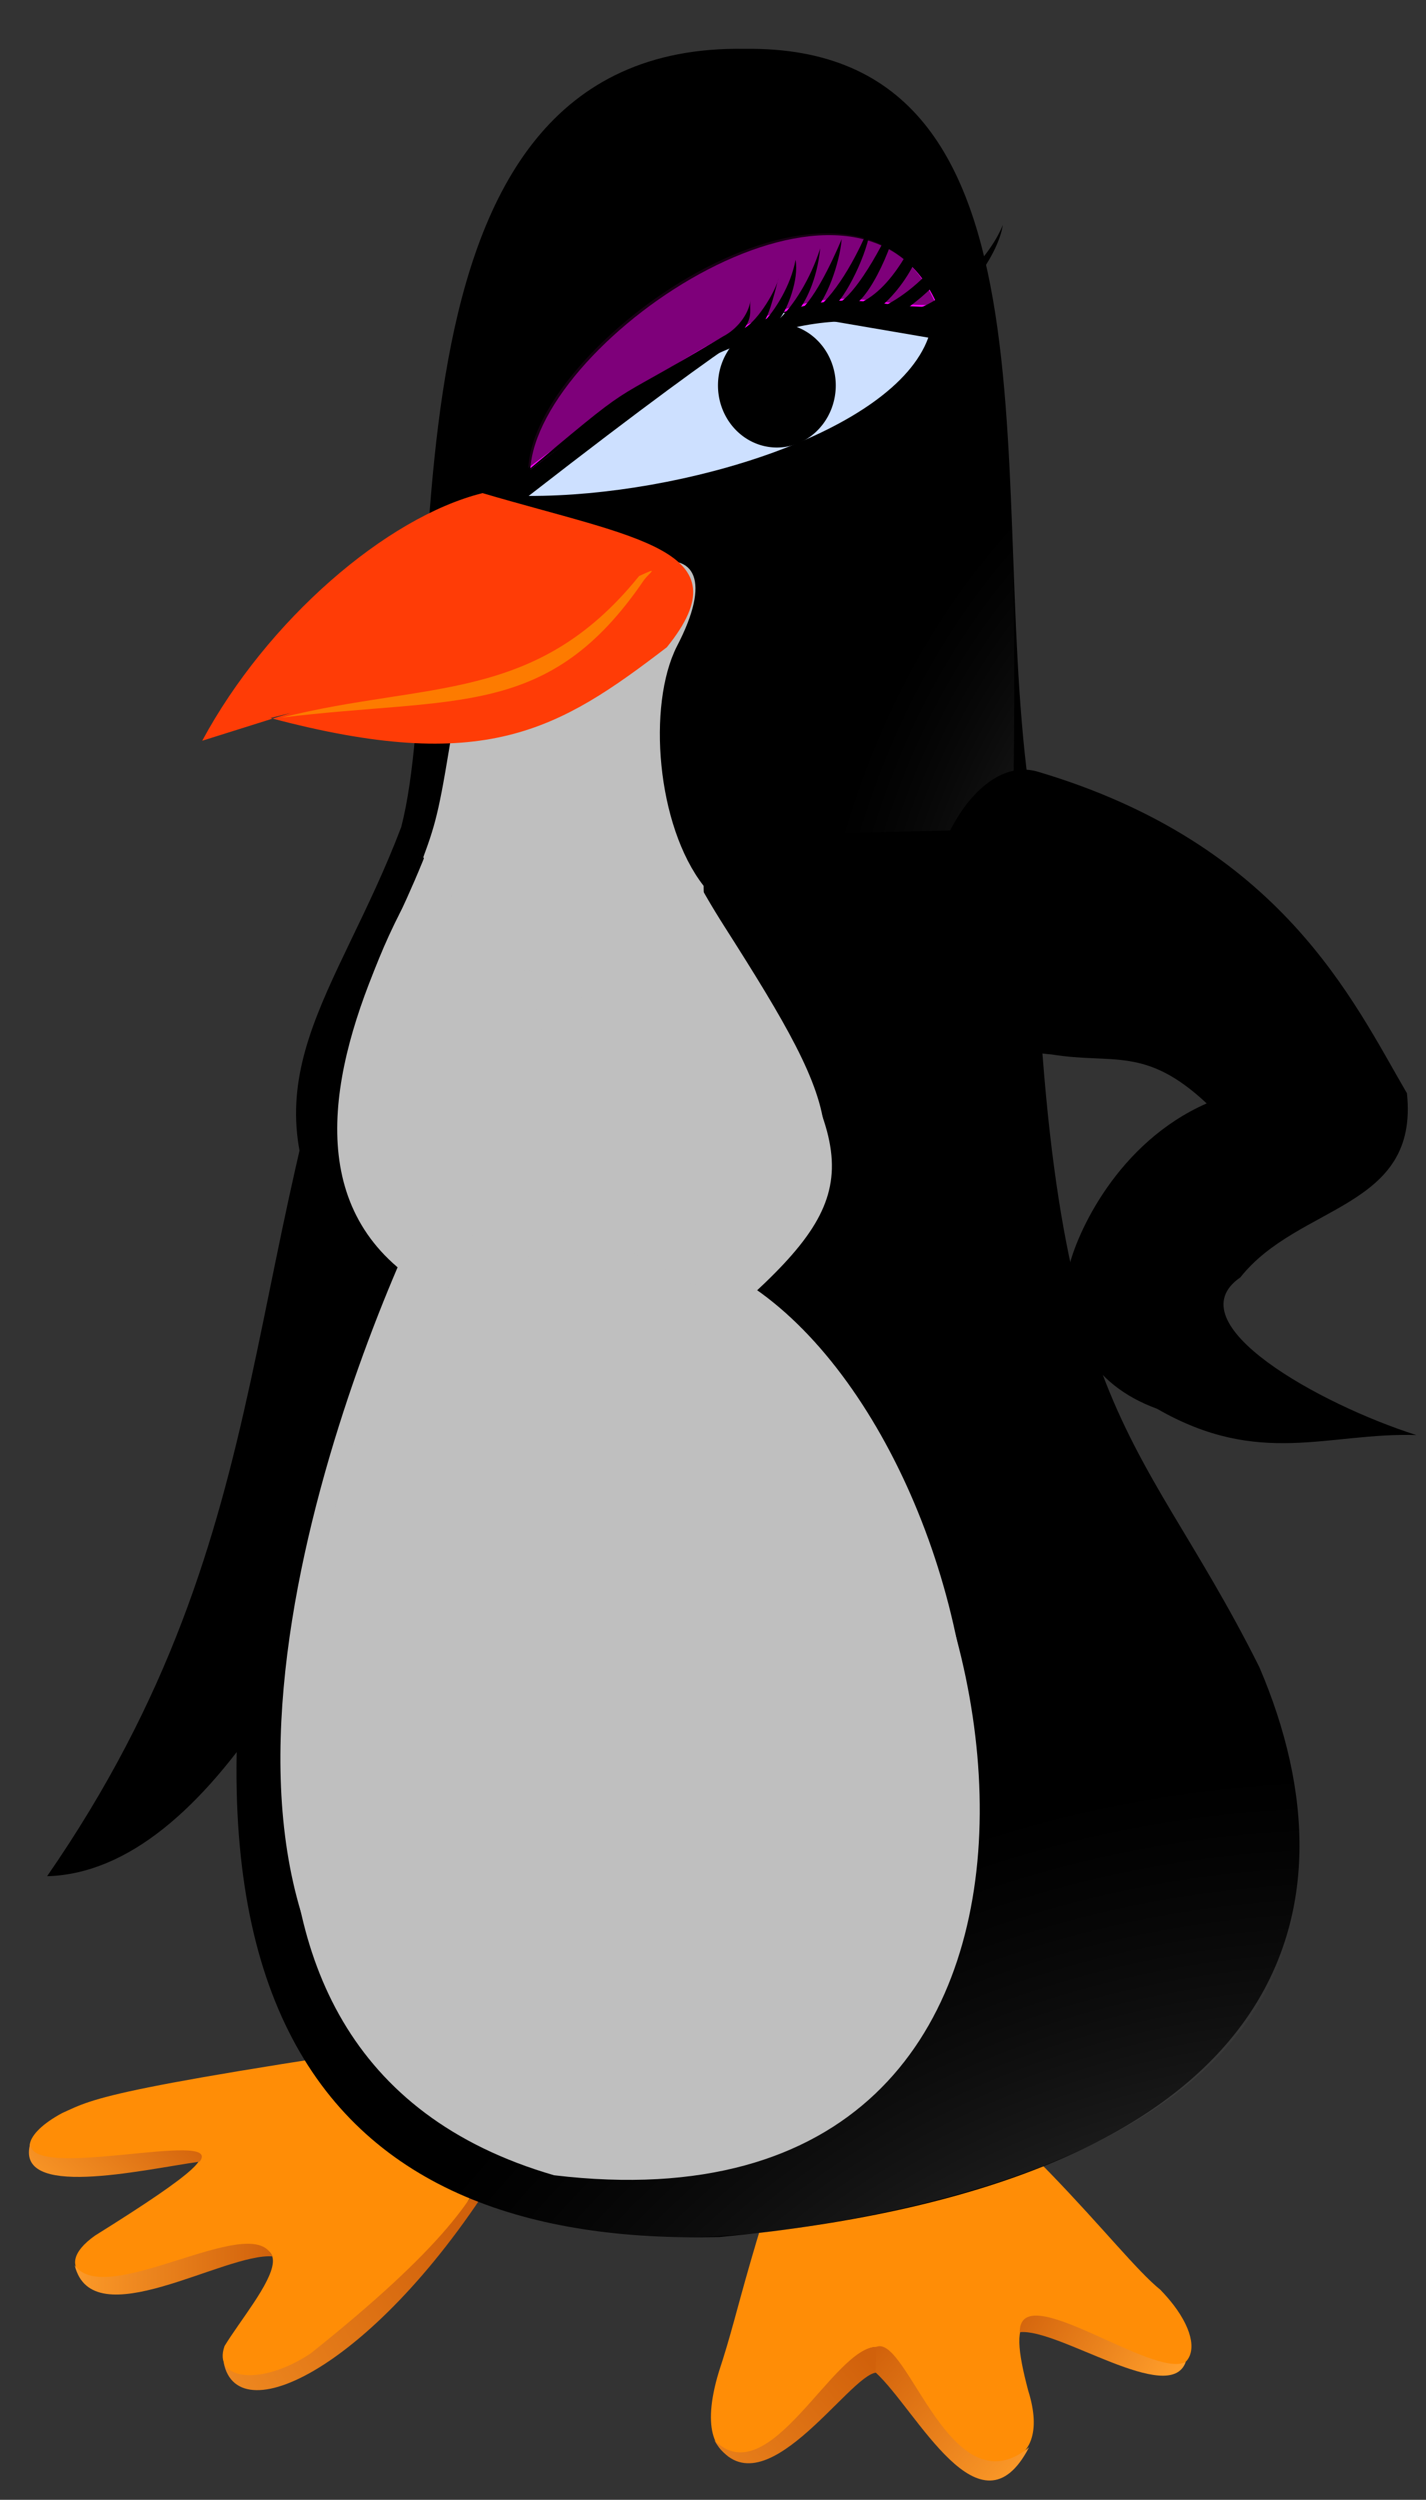 <?xml version="1.0"?><svg width="359.015" height="628.95" xmlns="http://www.w3.org/2000/svg" xmlns:xlink="http://www.w3.org/1999/xlink">
 <rect width="100%" height="100%" fill="#333333" stroke="none"/>
 <defs>
  <linearGradient id="linearGradient11779">
   <stop stop-color="#cd6414" id="stop11785" offset="0"/>
   <stop stop-color="#fd7b00" offset="1" id="stop11783"/>
  </linearGradient>
  <linearGradient id="linearGradient10886">
   <stop stop-color="black" id="stop10888" offset="0"/>
   <stop stop-color="black" stop-opacity="0" id="stop10890" offset="1"/>
  </linearGradient>
  <linearGradient id="linearGradient9991">
   <stop stop-color="#930087" stop-opacity="0" offset="0" id="stop9993"/>
   <stop stop-color="#290023" stop-opacity="0.604" offset="1" id="stop9995"/>
  </linearGradient>
  <linearGradient id="linearGradient9977">
   <stop stop-color="#d400cf" offset="0" id="stop9979"/>
   <stop stop-color="#fa56f7" id="stop9981" offset="0"/>
   <stop stop-color="#fef3fe" id="stop9983" offset="0.125"/>
   <stop stop-color="#e046dc" id="stop9985" offset="0.25"/>
   <stop stop-color="#d800cc" id="stop9987" offset="0.5"/>
   <stop stop-color="#73006a" offset="1" id="stop9989"/>
  </linearGradient>
  <linearGradient id="linearGradient3750">
   <stop stop-color="black" id="stop3752" offset="0"/>
   <stop stop-color="black" stop-opacity="0" id="stop3754" offset="1"/>
  </linearGradient>
  <linearGradient id="linearGradient12805">
   <stop stop-color="black" offset="0" id="stop12807"/>
   <stop stop-color="#222" stop-opacity="0" offset="1" id="stop12809"/>
  </linearGradient>
  <linearGradient id="linearGradient9153">
   <stop stop-color="#ff9e2b" id="stop9155" offset="0"/>
   <stop stop-color="#d1610b" id="stop9157" offset="1"/>
  </linearGradient>
  <linearGradient id="linearGradient8248">
   <stop stop-color="#fdc000" offset="0" id="stop8250"/>
   <stop stop-color="#ff8d06" offset="1" id="stop8252"/>
  </linearGradient>
  <linearGradient id="linearGradient5500">
   <stop stop-color="white" offset="0" id="stop5502"/>
   <stop stop-color="#c6c6c6" stop-opacity="0" offset="1" id="stop5504"/>
  </linearGradient>
  <linearGradient id="linearGradient4599">
   <stop stop-color="#7c7c7c" id="stop4601" offset="0"/>
   <stop stop-color="black" id="stop4603" offset="1"/>
  </linearGradient>
  <linearGradient id="linearGradient10855">
   <stop stop-color="#7e7e7e" offset="0" id="stop10857"/>
   <stop stop-color="#222" stop-opacity="0" offset="1" id="stop10859"/>
  </linearGradient>
  <linearGradient id="linearGradient6396">
   <stop stop-color="#989898" offset="0" id="stop6398"/>
   <stop stop-color="#222" stop-opacity="0" offset="1" id="stop6400"/>
  </linearGradient>
  <linearGradient id="linearGradient3723">
   <stop stop-color="#b8b8b8" offset="0" id="stop3725"/>
   <stop stop-color="black" offset="1" id="stop3727"/>
  </linearGradient>
  <linearGradient id="linearGradient17996">
   <stop stop-color="black" id="stop17998" offset="0"/>
   <stop stop-color="#cacaca" id="stop18000" offset="1"/>
  </linearGradient>
  <linearGradient id="linearGradient17986">
   <stop stop-color="#b8b8b8" id="stop17988" offset="0"/>
   <stop stop-color="black" stop-opacity="0" id="stop17990" offset="1"/>
  </linearGradient>
  <linearGradient id="linearGradient17974">
   <stop stop-color="white" offset="0" id="stop17976"/>
   <stop stop-color="#555" offset="1" id="stop17978"/>
  </linearGradient>
  <linearGradient id="linearGradient14396">
   <stop stop-color="white" id="stop14398" offset="0"/>
   <stop stop-color="black" id="stop14400" offset="1"/>
  </linearGradient>
  <linearGradient id="linearGradient14378">
   <stop stop-color="white" id="stop14380" offset="0"/>
   <stop stop-color="#f2f7ff" offset="0.5" id="stop14448"/>
   <stop stop-color="#e8f1ff" id="stop14450" offset="0.75"/>
   <stop stop-color="#cde0ff" offset="0.875" id="stop14452"/>
   <stop stop-color="#cde0ff" id="stop14446" offset="1"/>
  </linearGradient>
  <linearGradient id="linearGradient13478">
   <stop stop-color="#d400cf" id="stop13480" offset="0"/>
   <stop stop-color="#fa56f7" offset="0" id="stop7306"/>
   <stop stop-color="#fef3fe" offset="0.125" id="stop6417"/>
   <stop stop-color="#e046dc" offset="0.25" id="stop6415"/>
   <stop stop-color="#d800cc" offset="0.5" id="stop13486"/>
   <stop stop-color="#73006a" id="stop13482" offset="1"/>
  </linearGradient>
  <linearGradient id="linearGradient9013">
   <stop stop-color="#fddb00" id="stop9015" offset="0"/>
   <stop stop-color="#ff3c06" id="stop9017" offset="1"/>
  </linearGradient>
  <linearGradient id="linearGradient2760">
   <stop stop-color="#b8b8b8" id="stop2762" offset="0"/>
   <stop stop-color="#222" stop-opacity="0" id="stop2764" offset="1"/>
  </linearGradient>
  <radialGradient gradientUnits="userSpaceOnUse" gradientTransform="matrix(8.834974e-7,-25.883,16.478,3.768055e-4,-7115.183,6311.564)" r="1.214" fy="436.648" fx="227.857" cy="436.648" cx="227.857" id="radialGradient17992" xlink:href="#linearGradient17986"/>
  <linearGradient gradientTransform="translate(-1.429,0)" gradientUnits="userSpaceOnUse" y2="467.362" x2="260.5" y1="313.056" x1="258.643" id="linearGradient18004" xlink:href="#linearGradient17996"/>
  <linearGradient y2="0.466" x2="0.941" y1="1.209" x1="-0.403" id="linearGradient2040" xlink:href="#linearGradient9153"/>
  <radialGradient r="64.402" fy="927.854" fx="381.9" cy="927.854" cx="381.9" gradientTransform="matrix(2.952,-1.457,0.559,1.246,-1290.113,406.014)" gradientUnits="userSpaceOnUse" id="radialGradient2042" xlink:href="#linearGradient8248"/>
  <radialGradient r="69.361" fy="917.8" fx="194.888" cy="917.8" cx="194.888" gradientTransform="matrix(1.156,2.469,-1.384,0.746,1160.685,-247.979)" gradientUnits="userSpaceOnUse" id="radialGradient2044" xlink:href="#linearGradient8248"/>
  <radialGradient r="91.414" fy="681.947" fx="109.631" cy="681.947" cx="109.631" gradientTransform="matrix(0.306,0.12,-0.746,1.978,661.778,-719.309)" gradientUnits="userSpaceOnUse" id="radialGradient2046" xlink:href="#linearGradient4599"/>
  <radialGradient r="107.576" fy="286.75" fx="410.123" cy="286.75" cx="410.123" gradientTransform="matrix(-6.187484e-2,1.713,-1.334,-4.818814e-2,753.241,-418.192)" gradientUnits="userSpaceOnUse" id="radialGradient2048" xlink:href="#linearGradient2760"/>
  <radialGradient r="181.416" fy="711.751" fx="329.058" cy="711.751" cx="329.056" gradientTransform="matrix(-1.426,-0.621,0.67,-1.331,331.955,1862.876)" gradientUnits="userSpaceOnUse" id="radialGradient2050" xlink:href="#linearGradient2760"/>
  <radialGradient r="72.07" fy="531.468" fx="1005.643" cy="531.467" cx="1005.643" gradientTransform="matrix(1.296,0.539,-0.401,0.963,-736.646,-534.561)" gradientUnits="userSpaceOnUse" id="radialGradient2052" xlink:href="#linearGradient2760"/>
  <radialGradient r="39.332" fy="524.508" fx="226.986" cy="524.508" cx="226.986" gradientTransform="matrix(0.839,-2.088,1.513,0.608,-756.931,683.298)" gradientUnits="userSpaceOnUse" id="radialGradient2054" xlink:href="#linearGradient6396"/>
  <radialGradient r="0.001" fy="219.597" fx="529.285" cy="219.597" cx="529.285" gradientTransform="matrix(1,0,0,131.209,0,-28593.64)" gradientUnits="userSpaceOnUse" id="radialGradient2056" xlink:href="#linearGradient14396"/>
  <radialGradient r="72.78" fy="266.793" fx="359.594" cy="266.793" cx="359.594" gradientTransform="matrix(0.937,-0.411,0.349,0.795,-75.661,206.445)" gradientUnits="userSpaceOnUse" id="radialGradient2058" xlink:href="#linearGradient3750"/>
  <linearGradient y2="0.414" x2="0.629" y1="2.086" x1="0.861" id="linearGradient2060" xlink:href="#linearGradient10886"/>
  <radialGradient r="66.429" fy="276.932" fx="355.486" cy="276.932" cx="355.486" gradientTransform="matrix(1.2,-0.236,0.185,0.939,-116.982,101.579)" gradientUnits="userSpaceOnUse" id="radialGradient2062" xlink:href="#linearGradient14378"/>
  <radialGradient r="84.643" fy="217.948" fx="590.545" cy="217.948" cx="590.545" gradientTransform="matrix(0.957,-7.897909e-7,1.946904e-6,0.595,23.391,77.34)" gradientUnits="userSpaceOnUse" id="radialGradient2064" xlink:href="#linearGradient14396"/>
  <linearGradient y2="1" x2="-0.197" y1="0.081" x1="0.941" id="linearGradient2066" xlink:href="#linearGradient13478"/>
  <radialGradient r="69.242" fy="256.682" fx="351.87" cy="256.682" cx="351.87" gradientTransform="matrix(0.224,0.66,-1.507,0.511,675.919,-82.724)" gradientUnits="userSpaceOnUse" id="radialGradient2068" xlink:href="#linearGradient9991"/>
  <radialGradient r="82.917" fy="696.771" fx="501.74" cy="696.771" cx="501.74" gradientTransform="matrix(1.186,0.257,-0.175,0.806,42.473,-38.422)" gradientUnits="userSpaceOnUse" id="radialGradient2070" xlink:href="#linearGradient3723"/>
  <radialGradient r="79.95" fy="487.234" fx="476.419" cy="487.234" cx="476.419" gradientTransform="matrix(2.559,1.512,-0.37,0.62,-484.005,-510.698)" gradientUnits="userSpaceOnUse" id="radialGradient2072" xlink:href="#linearGradient6396"/>
  <radialGradient r="57.272" fy="576.692" fx="522.867" cy="576.692" cx="522.867" gradientTransform="matrix(2.947,-2.356,0.592,0.74,-1325.056,1317.601)" gradientUnits="userSpaceOnUse" id="radialGradient2074" xlink:href="#linearGradient6396"/>
  <radialGradient r="117.202" fy="734.272" fx="994.611" cy="734.272" cx="994.61" gradientTransform="matrix(-2.15,-1.082,1.036,-2.06,1716.894,3299.823)" gradientUnits="userSpaceOnUse" id="radialGradient2076" xlink:href="#linearGradient5500"/>
  <radialGradient r="42.015" fy="522.748" fx="1000.729" cy="522.748" cx="1000.729" gradientTransform="matrix(2.222,0.925,-0.688,1.652,-1511.302,-1269.797)" gradientUnits="userSpaceOnUse" id="radialGradient2078" xlink:href="#linearGradient5500"/>
  <radialGradient r="37.722" fy="502.233" fx="887.67" cy="502.234" cx="887.669" gradientTransform="matrix(0.875,-2.177,1.577,0.634,-1341.903,2142.305)" gradientUnits="userSpaceOnUse" id="radialGradient2080" xlink:href="#linearGradient5500"/>
  <linearGradient y2="0.717" x2="0.457" y1="0.072" x1="0.548" id="linearGradient2082" xlink:href="#linearGradient12805"/>
  <radialGradient r="82.819" fy="358.951" fx="222.403" cy="358.951" cx="222.403" gradientTransform="matrix(2.981,-1.68,0.456,0.808,-601.902,439.881)" gradientUnits="userSpaceOnUse" id="radialGradient2084" xlink:href="#linearGradient9013"/>
  <radialGradient r="62.831" fy="338.681" fx="272.233" cy="338.681" cx="272.233" gradientTransform="matrix(0.94,-0.351,0.18,0.481,-46.034,295.052)" gradientUnits="userSpaceOnUse" id="radialGradient2086" xlink:href="#linearGradient11779"/>
  <linearGradient y2="0.435" x2="1.006" y1="0.795" x1="0.002" id="linearGradient2088" xlink:href="#linearGradient9153"/>
  <linearGradient y2="0.47" x2="1.007" y1="0.47" x1="-0.071" id="linearGradient2090" xlink:href="#linearGradient9153"/>
  <linearGradient y2="0.056" x2="0.923" y1="1.503" x1="-0.692" id="linearGradient2092" xlink:href="#linearGradient9153"/>
  <linearGradient y2="0.061" x2="-0.008" y1="0.944" x1="0.772" id="linearGradient2094" xlink:href="#linearGradient9153"/>
  <linearGradient y2="0.136" x2="0" y1="0.578" x1="1" id="linearGradient2096" xlink:href="#linearGradient9153"/>
 </defs>
 <g>
  <title>Layer 1</title>
  <path fill="url(#linearGradient2040)" fill-rule="evenodd" stroke-width="1px" d="m56.314,594.406c3.569,18.375 40.015,-0.085 70.567,-50.541c-35.426,39.591 -52.798,49.106 -70.567,50.541z" id="path8258"/>
  <path fill="url(#radialGradient2042)" fill-rule="evenodd" stroke-width="1px" d="m210.654,502.496c-24.524,70.706 -23.405,75.238 -29.698,94.331c-8.869,29.4 14.615,24.954 22.643,11.046c21.196,-32.886 21.603,-11.691 32.46,3.596c10.151,12.473 29.583,11.483 22.799,-10.021c-5.332,-20.151 -2.561,-24.242 24.616,-8.157c17.531,7.996 22.14,-3.294 8.67,-17.183c-11.625,-9.371 -34.997,-44.131 -81.49,-73.614z" id="path11688"/>
  <path fill="url(#radialGradient2044)" fill-rule="evenodd" stroke-width="1px" d="m133.27,509.918c-107.287,15.574 -109.041,17.835 -117.657,21.745c-9.712,5.235 -10.962,11.074 -2.558,12.081c25.443,2.155 63.701,-14.235 10.87,18.725c-11.936,8.456 -0.426,14.497 12.149,10.873c51.995,-20.686 28.182,4.22 20.462,16.913c-3.062,8.596 9.21,10.194 21.741,1.812c66.326,-52.885 37.854,-55.399 54.992,-82.148z" id="path11686"/>
  <path fill="url(#radialGradient2046)" fill-rule="evenodd" stroke-width="1px" d="m97.737,218.715c-39.608,94.798 -24.084,163.99 -85.879,253.337c82.068,-2.319 132.97,-262.337 154.305,-292.555c-17.639,-5.587 -45.907,8.702 -68.426,39.217z" id="path2780"/>
  <path fill="black" fill-rule="evenodd" stroke-width="3.9" stroke-miterlimit="4.2" d="m187.474,12.286c-96.908,-1.603 -73.276,144.792 -86.461,195.808c-16.304,42.847 -40.195,64.203 -16.529,104.261c-62.715,198.347 1.46,252.883 96.633,250.482c142.993,-13.425 162.543,-81.337 135.935,-143.405c-31.695,-63.34 -54.875,-62.349 -57.103,-215.152c-12.645,-77.059 11.833,-193.128 -72.474,-191.994z" id="path1940"/>
  <path fill="url(#radialGradient2048)" fill-rule="evenodd" stroke-width="1px" d="m103.202,212.152c3.016,-139.438 18.252,-201.479 85.286,-199.981c56.748,1.496 69.345,41.296 66.493,196.393l-151.78,3.588z" id="path1925"/>
  <path fill="url(#radialGradient2050)" fill-rule="evenodd" stroke-width="1px" d="m108.885,204.208c-32.612,103.059 -37.051,81.828 -23.328,107.247c-60.214,188.516 -9.077,262.96 108.5,250.045c168.918,-22.652 144.111,-116.379 103.368,-175.537c-26.629,-46.331 -38.12,-88.877 -37.175,-179.269c-82.148,0.187 -100.304,-0.448 -151.365,-2.486z" id="path1929"/>
  <path fill="url(#radialGradient2052)" fill-rule="evenodd" stroke-width="1px" d="m153.402,242.957c-14.677,30.853 -14.023,50.481 31.321,78.195c101.674,42.208 75.861,-110.27 0.989,-94.365c-25.015,5.314 -24.777,0.333 -32.311,16.17z" id="path5527"/>
  <path fill="url(#radialGradient2054)" fill-rule="evenodd" stroke-width="1px" d="m84.991,311.438c29.969,17.638 38.36,7.955 48.1,-6.294c-10.666,-24.389 -7.83,-63.378 -32.367,-81.366c-27.509,28.814 -32.929,62.255 -15.734,87.66z" id="path2005"/>
  <path fill="#bfbfbf" fill-rule="evenodd" stroke-width="1px" d="m109.42,162.939c16.517,11.894 -2.626,54.038 -10.16,69.875c-14.677,30.853 -23.501,65.325 0.84,86.04c-25.303,59.163 -66.432,194.255 39.188,220.302c149.724,13.086 115.056,-178.3 45.967,-217.975c33.014,-27.724 27.544,-40.338 -2.825,-88.007c-13.741,-21.568 -21.869,-41.544 -16.873,-68.955l-56.137,-1.279z" id="path15309"/>
  <path fill="url(#radialGradient2056)" stroke-linejoin="round" id="path14394" d="m318.718,54.485a15.093,11.651 0 0 1 -0.001,0.137"/>
  <path fill="url(#radialGradient2058)" fill-rule="evenodd" stroke-miterlimit="4" d="m129.861,125.406c29.287,-21.957 98.858,-41.323 98.858,-41.323c5.245,2.351 5.112,0.41 3.233,-11.598c-5.99,-38.871 -97.013,-74.098 -104.316,46.245c-3.398,6.802 0.349,9.181 2.225,6.675z" id="path1975"/>
  <path fill="url(#linearGradient2060)" fill-rule="evenodd" stroke-width="1px" d="m132.749,125.22c37.532,3.445 102.553,-17.166 101.242,-38.78c-13.076,18.45 -56.092,34.654 -101.242,38.78z" id="path9999"/>
  <path fill="url(#radialGradient2062)" fill-rule="evenodd" stroke-width="1px" d="m133.097,124.777c59.312,-46.073 64.078,-46.073 64.078,-46.073l36.54,6.244c-8.645,23.811 -61.856,39.967 -100.619,39.828z" id="path13491"/>
  <path fill="url(#radialGradient2064)" stroke-linejoin="round" id="path14414" d="m210.415,96.975a14.828,15.622 0 1 1 -29.656,0a14.828,15.622 0 1 1 29.656,0z"/>
  <path fill="#ff00ff" fill-rule="evenodd" stroke-width="1px" d="m133.501,118.179c75.413,-57.032 76.954,-39.775 102.672,-41.051c-19.708,-46.421 -100.77,7.981 -102.672,41.051z" id="path12591"/>
  <path fill="url(#radialGradient2068)" fill-rule="evenodd" stroke-width="1px" id="path9080" d="m133.003,117.719c75.413,-57.032 76.954,-39.775 102.672,-41.051c-19.708,-46.421 -100.77,7.981 -102.672,41.051z"/>
  <path fill="black" fill-rule="evenodd" stroke-width="0.982px" d="m129.031,121.578c64.345,-49.675 86.57,-40.744 101.483,-39.064c10.471,-3.714 20.792,-17.83 21.96,-25.921c-3.392,8.614 -15.242,20.729 -26.062,22.439c11.616,-8.357 12.247,-11.113 17.233,-24.392c-4.397,8.565 -12.378,18.597 -22.496,23.046c9.654,-7.962 12.734,-19.823 13.245,-25.043c-4.11,6.85 -9.082,20.656 -19.487,24.261c5.393,-3.344 11.712,-19.578 11.237,-24.001c-2.02,5.008 -9.915,21.297 -16.038,24.019c3.554,-3.155 9.326,-15.513 9.014,-20.69c-2.517,6.488 -7.983,17.216 -13.946,21.777c2.783,-2.614 6.17,-11.383 6.737,-17.838c-2.633,6.227 -7.4,16.214 -11.487,18.732c2.282,-2.646 5.274,-8.365 6.079,-16.415c-2.505,7.922 -6.885,14.496 -10.137,17.594c1.78,-2.187 4.836,-9.705 3.921,-14.717c-1.156,6.547 -5.379,13.033 -8.118,15.764c1.668,-1.832 3.315,-9.412 3.866,-11.245c-0.614,3.142 -5.055,10.541 -8.552,12.646c2.097,-3.104 1.118,-4.749 1.477,-6.991c-0.519,3.754 -3.588,7.393 -6.886,9.085c-32.449,19.459 -18.96,8.426 -53.042,36.952z" id="path1924"/>
  <path fill="url(#radialGradient2070)" fill-rule="evenodd" stroke-width="1px" d="m261.347,194.176c61.412,18.236 79.386,57.834 92.867,80.884c3.086,29.212 -27.244,27.784 -41.94,46.327c-16.811,11.604 20.158,32.008 44.315,39.671c-22.265,-0.688 -39.478,8.242 -65.285,-6.612c-16.738,-6.11 -23.624,-19.425 -22.211,-35.51c1.943,-8.505 12.166,-31.418 34.708,-41.32c-15.478,-14.48 -23.542,-9.8 -39.019,-12.315c-52.181,-4.291 -28.432,-78.629 -3.434,-71.126z" id="path2778"/>
  <path fill="url(#radialGradient2072)" fill-rule="evenodd" stroke-width="1px" d="m234.93,219.355c3.456,-10.171 9.55,-24.631 23.877,-25.864c37.441,9.755 70.963,34.201 94.061,79.388c-5.895,-9.768 -36.581,8.23 -47.81,5.83c-26.572,-30.66 -70.388,13.341 -70.128,-59.354z" id="path6402"/>
  <path fill="url(#radialGradient2074)" fill-rule="evenodd" stroke-width="1px" d="m354.539,277.613c-1.3,-20.249 -40.23,6.192 -50.709,0.054c-18.433,7.309 -43.118,36.901 -32.241,59.312c9.618,13.888 20.721,6.137 36.158,-7.778c4.831,-22.607 48.732,-21.933 46.793,-51.588z" id="path8184"/>
  <path fill="#bfbfbf" fill-rule="evenodd" stroke-width="1px" d="m103,327.622c-25.303,59.163 -67.545,189.487 36.486,219.666c149.724,17.854 120.46,-174.803 45.967,-217.975c-43.751,-25.022 -44.65,-14.617 -82.453,-1.691z" id="path4605"/>
  <path fill="#bfbfbf" fill-rule="evenodd" stroke-width="1px" d="m143.96,243.668c-4.759,35.444 -26.737,58.11 43.083,84.234c31.902,-28.518 28.339,-38.749 -1.871,-87.213c-12.504,-21.411 -38.947,-15.329 -41.211,2.979z" id="path5507"/>
  <path fill="#bfbfbf" fill-rule="evenodd" stroke-width="1px" d="m100.694,229.672c-15.127,29.504 -23.506,71.882 -0.749,88.265c38.271,-9.815 48.489,-30.065 29.563,-80.595c-8.97,-23.949 -20.813,-23.276 -28.814,-7.67z" id="path5509"/>
  <path fill="#bfbfbf" fill-rule="evenodd" stroke-width="1px" d="m114.211,181.522c39.879,-47.455 73.583,-52.161 56.192,-18.881c-7.472,14.808 -5.103,45.063 6.743,60.238c1.332,43.505 -40.604,37.985 -70.577,-7.193c3.446,-9.303 4.196,-12.835 7.642,-34.165z" id="path11884"/>
  <path fill="url(#radialGradient2084)" fill-rule="evenodd" stroke-width="1px" d="m50.91,186.37l22.251,-6.993l-5.086,1.271c53.908,14.344 72.421,3.174 99.811,-17.801c19.858,-24.526 -7.6,-27.359 -46.409,-38.78c-24.3,6.07 -54.275,32.085 -70.567,62.303z" id="path7327"/>
  <path fill="url(#radialGradient2086)" fill-rule="evenodd" stroke-width="1px" d="m70.936,180.539c36.532,-9.192 63.956,-3.388 89.957,-35.601c5.322,-2.487 2.75,-0.984 1.271,0.954c-23.949,35.246 -47.299,29.244 -91.229,34.648z" id="path7341"/>
  <path fill="url(#linearGradient2088)" fill-rule="evenodd" stroke-width="1px" d="m7.68,539.097c-4.373,14.406 27.89,6.849 42.595,4.768c6.267,-8.334 -43.724,5.317 -42.595,-4.768z" id="path8254"/>
  <path fill="url(#linearGradient2090)" fill-rule="evenodd" stroke-width="1px" d="m18.805,569.93c7.734,11.092 44.173,-13.443 49.588,-2.543l0.318,0.318c-12.139,-1.025 -45.459,20.476 -49.906,2.225z" id="path8256"/>
  <path fill="url(#linearGradient2092)" fill-rule="evenodd" stroke-width="1px" d="m179.844,613.976c13.824,13.784 30.076,-23.839 40.962,-23.508l-0.132,6.48c-6.826,0.255 -29.167,36.584 -40.831,17.028z" id="path10965"/>
  <path fill="url(#linearGradient2094)" fill-rule="evenodd" stroke-width="1px" d="m259.081,615.743c-12.307,23.625 -28.258,-9.373 -38.647,-18.849l0.186,-6.425c7.803,-3.309 18.711,41.381 38.461,25.274z" id="path10967"/>
  <path fill="url(#linearGradient2096)" fill-rule="evenodd" stroke-width="1px" d="m256.731,586.777c9.649,-1.082 37.823,18.727 41.8,7.47c-8.139,4.469 -41.814,-21.44 -41.8,-7.47z" id="path10969"/>
 </g>
</svg>
